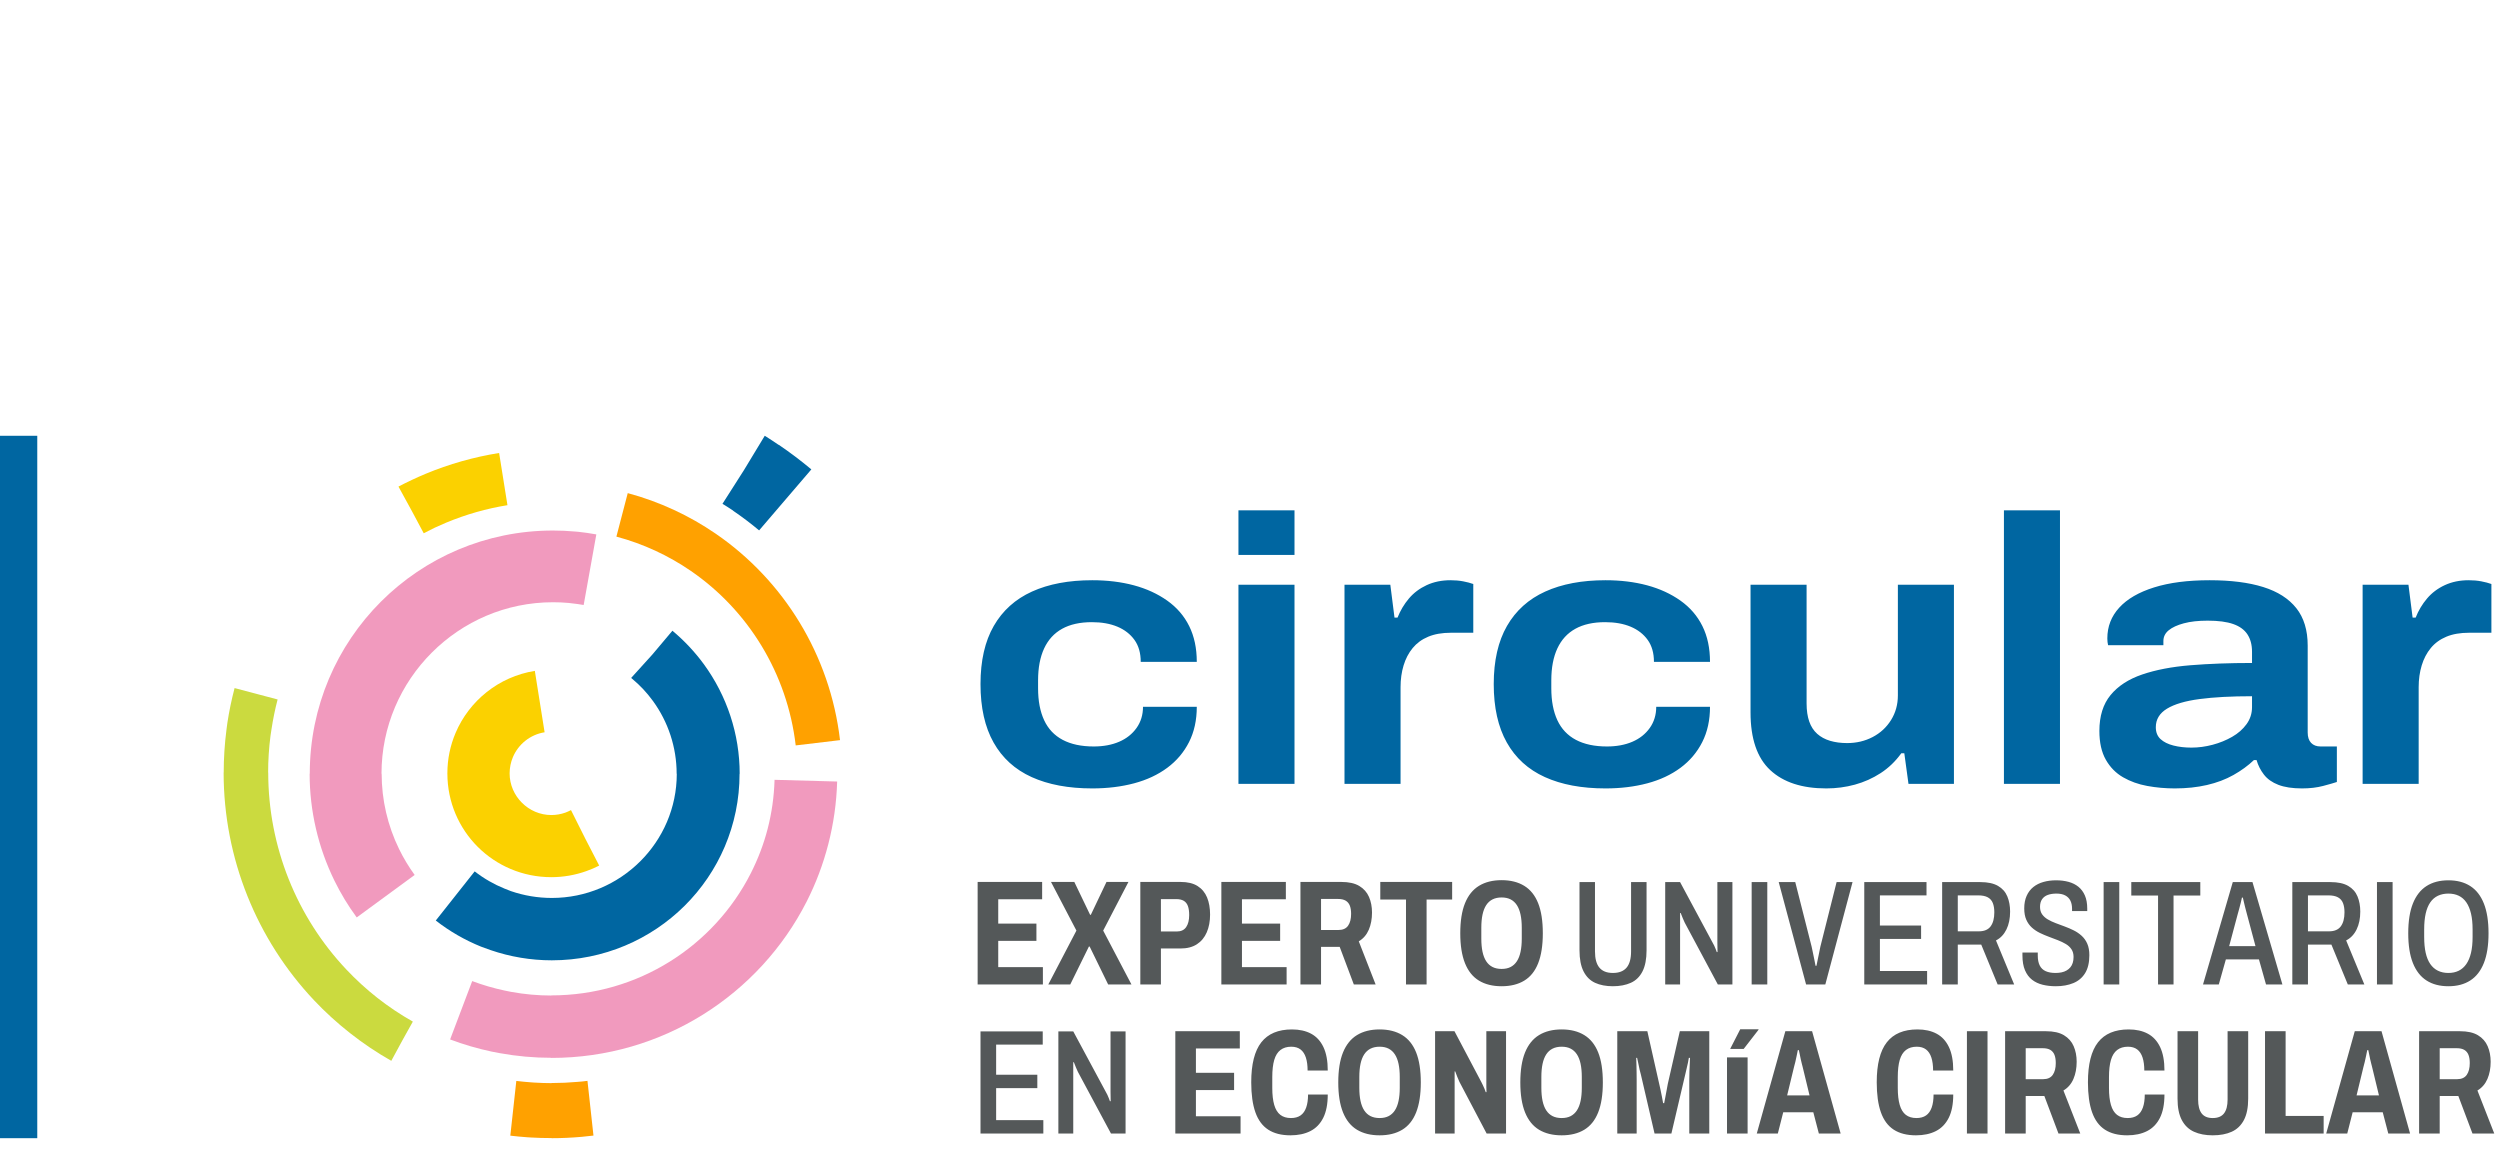 <?xml version="1.0" encoding="UTF-8"?>
<svg width="872px" height="401px" viewBox="0 0 872 401" version="1.1" xmlns="http://www.w3.org/2000/svg" xmlns:xlink="http://www.w3.org/1999/xlink">
    <title>nav-2-POS</title>
    <g id="Page-1" stroke="none" stroke-width="1" fill="none" fill-rule="evenodd">
        <g id="Desktop-HD" transform="translate(-1063, 0)">
            <g id="nav-2-POS" transform="translate(1063, 0)">
                <rect id="Rectangle-Copy" x="0" y="0" width="872" height="401"></rect>
                <g transform="translate(0.222, 151.67)">
                    <polygon id="_44162792" fill="#0066A1" points="12.778 245.33 12.778 0.33 -0.222 0.33 -0.222 245.33"></polygon>
                    <path d="M380.752,123.33 C372.473,123.33 365.426,122.013 359.614,119.375 C353.8,116.739 349.374,112.72 346.337,107.316 C343.297,101.913 341.778,95.126 341.778,86.954 C341.778,78.782 343.321,72.017 346.403,66.66 C349.485,61.299 353.932,57.301 359.744,54.666 C365.559,52.03 372.56,50.713 380.752,50.713 C386.037,50.713 390.881,51.305 395.283,52.49 C399.688,53.677 403.563,55.456 406.91,57.83 C410.257,60.202 412.812,63.165 414.572,66.724 C416.334,70.282 417.216,74.433 417.216,79.179 L397.663,79.179 C397.663,76.104 396.934,73.555 395.482,71.536 C394.027,69.513 392.047,67.977 389.538,66.922 C387.025,65.867 384.054,65.341 380.62,65.341 C376.48,65.341 373.024,66.111 370.249,67.647 C367.475,69.185 365.384,71.47 363.974,74.499 C362.564,77.532 361.859,81.244 361.859,85.637 L361.859,88.406 C361.859,92.797 362.564,96.509 363.974,99.541 C365.384,102.571 367.541,104.858 370.445,106.394 C373.353,107.932 376.965,108.699 381.28,108.699 C384.627,108.699 387.576,108.152 390.131,107.055 C392.686,105.955 394.711,104.35 396.208,102.243 C397.706,100.133 398.456,97.672 398.456,94.862 L417.216,94.862 C417.216,99.517 416.313,103.626 414.505,107.184 C412.7,110.743 410.17,113.73 406.91,116.147 C403.65,118.563 399.797,120.363 395.35,121.55 C390.902,122.735 386.037,123.33 380.752,123.33 L380.752,123.33 Z M431.748,41.883 L431.748,26.33 L451.301,26.33 L451.301,41.883 L431.748,41.883 Z M431.748,121.749 L431.748,52.294 L451.301,52.294 L451.301,121.749 L431.748,121.749 Z M468.739,121.749 L468.739,52.294 L484.725,52.294 L486.178,63.758 L487.235,63.758 C488.205,61.299 489.525,59.081 491.197,57.103 C492.872,55.126 494.942,53.569 497.409,52.424 C499.874,51.282 502.649,50.713 505.731,50.713 C507.316,50.713 508.792,50.843 510.157,51.107 C511.522,51.372 512.688,51.678 513.658,52.03 L513.658,69.032 L505.863,69.032 C502.781,69.032 500.139,69.492 497.937,70.415 C495.734,71.337 493.927,72.654 492.52,74.37 C491.11,76.083 490.055,78.103 489.347,80.432 C488.645,82.758 488.293,85.286 488.293,88.009 L488.293,121.749 L468.739,121.749 L468.739,121.749 Z M559.766,123.33 C551.487,123.33 544.44,122.013 538.628,119.375 C532.814,116.739 528.388,112.72 525.351,107.316 C522.311,101.913 520.792,95.126 520.792,86.954 C520.792,78.782 522.335,72.017 525.417,66.66 C528.499,61.299 532.946,57.302 538.758,54.666 C544.573,52.03 551.574,50.713 559.766,50.713 C565.048,50.713 569.893,51.306 574.297,52.49 C578.702,53.677 582.577,55.456 585.924,57.83 C589.268,60.202 591.826,63.165 593.585,66.724 C595.348,70.282 596.228,74.433 596.228,79.179 L576.674,79.179 C576.674,76.104 575.948,73.556 574.496,71.536 C573.041,69.513 571.061,67.977 568.552,66.922 C566.039,65.867 563.068,65.341 559.634,65.341 C555.494,65.341 552.038,66.111 549.263,67.647 C546.488,69.185 544.397,71.47 542.985,74.499 C541.578,77.532 540.873,81.244 540.873,85.638 L540.873,88.406 C540.873,92.797 541.578,96.509 542.985,99.541 C544.397,102.571 546.555,104.858 549.459,106.394 C552.367,107.932 555.979,108.699 560.293,108.699 C563.641,108.699 566.59,108.152 569.145,107.055 C571.7,105.955 573.725,104.35 575.222,102.243 C576.719,100.133 577.47,97.672 577.47,94.862 L596.228,94.862 C596.228,99.517 595.327,103.626 593.519,107.184 C591.714,110.743 589.183,113.73 585.924,116.147 C582.664,118.563 578.811,120.363 574.363,121.55 C569.916,122.735 565.048,123.33 559.766,123.33 L559.766,123.33 Z M636.787,123.33 C628.332,123.33 621.813,121.199 617.233,116.937 C612.654,112.675 610.364,105.976 610.364,96.839 L610.364,52.294 L629.917,52.294 L629.917,93.675 C629.917,96.136 630.227,98.246 630.842,100.004 C631.46,101.759 632.385,103.187 633.617,104.287 C634.849,105.384 636.347,106.195 638.109,106.724 C639.869,107.25 641.851,107.515 644.053,107.515 C647.313,107.515 650.284,106.811 652.971,105.405 C655.659,104.001 657.795,102.024 659.38,99.475 C660.964,96.926 661.757,94.071 661.757,90.909 L661.757,52.294 L681.31,52.294 L681.31,121.749 L665.457,121.749 L664.002,111.073 L662.947,111.073 C660.919,113.884 658.518,116.192 655.746,117.992 C652.972,119.792 649.977,121.133 646.762,122.013 C643.547,122.891 640.221,123.33 636.787,123.33 L636.787,123.33 Z M698.749,121.749 L698.749,26.33 L718.299,26.33 L718.299,121.749 L698.749,121.749 Z M758.333,123.33 C755.071,123.33 751.88,123.044 748.753,122.473 C745.626,121.902 742.808,120.89 740.299,119.441 C737.789,117.992 735.783,115.948 734.285,113.313 C732.791,110.677 732.041,107.34 732.041,103.298 C732.041,98.114 733.339,93.939 735.939,90.777 C738.536,87.612 742.212,85.22 746.969,83.594 C751.726,81.968 757.339,80.892 763.814,80.366 C770.288,79.84 777.444,79.575 785.283,79.575 L785.283,75.62 C785.283,73.249 784.753,71.25 783.699,69.624 C782.638,67.998 780.99,66.79 778.743,66 C776.498,65.209 773.524,64.815 769.825,64.815 C766.568,64.815 763.793,65.122 761.5,65.738 C759.213,66.351 757.451,67.163 756.218,68.175 C754.986,69.185 754.369,70.436 754.369,71.93 L754.369,73.381 L735.08,73.381 C734.993,73.029 734.924,72.654 734.882,72.26 C734.837,71.866 734.815,71.446 734.815,71.007 C734.815,66.877 736.204,63.298 738.976,60.268 C741.751,57.235 745.803,54.885 751.13,53.217 C756.46,51.546 762.913,50.713 770.485,50.713 C777.884,50.713 784.115,51.501 789.179,53.085 C794.244,54.666 798.097,57.127 800.739,60.464 C803.382,63.803 804.701,68.152 804.701,73.51 L804.701,103.824 C804.701,105.405 805.099,106.613 805.891,107.449 C806.684,108.284 807.786,108.699 809.196,108.699 L814.876,108.699 L814.876,121.09 C813.821,121.439 812.212,121.902 810.055,122.473 C807.895,123.044 805.451,123.33 802.722,123.33 C799.375,123.33 796.624,122.912 794.464,122.077 C792.306,121.241 790.631,120.057 789.444,118.518 C788.254,116.982 787.396,115.29 786.868,113.445 L785.943,113.445 C783.916,115.377 781.539,117.114 778.809,118.65 C776.079,120.189 772.997,121.352 769.56,122.143 C766.125,122.936 762.383,123.33 758.333,123.33 L758.333,123.33 Z M764.145,109.096 C766.61,109.096 769.077,108.765 771.542,108.107 C774.009,107.449 776.275,106.526 778.345,105.339 C780.418,104.152 782.09,102.682 783.367,100.926 C784.645,99.168 785.283,97.191 785.283,94.994 L785.283,91.174 C778.059,91.174 771.961,91.501 766.984,92.16 C762.009,92.818 758.222,93.939 755.622,95.52 C753.025,97.101 751.726,99.256 751.726,101.979 C751.726,103.737 752.275,105.12 753.377,106.132 C754.477,107.139 755.975,107.888 757.87,108.371 C759.762,108.855 761.853,109.096 764.145,109.096 L764.145,109.096 Z M823.86,121.749 L823.86,52.294 L839.846,52.294 L841.298,63.758 L842.356,63.758 C843.323,61.299 844.643,59.081 846.318,57.103 C847.99,55.126 850.062,53.569 852.527,52.424 C854.994,51.282 857.767,50.713 860.849,50.713 C862.436,50.713 863.91,50.843 865.277,51.107 C866.642,51.372 867.808,51.678 868.778,52.03 L868.778,69.032 L860.984,69.032 C857.899,69.032 855.257,69.492 853.057,70.415 C850.855,71.337 849.047,72.654 847.64,74.37 C846.23,76.083 845.173,78.103 844.468,80.432 C843.763,82.758 843.41,85.286 843.41,88.009 L843.41,121.749 L823.86,121.749 L823.86,121.749 Z" id="_41432488" fill="#0066A1" fill-rule="nonzero"></path>
                    <path d="M124.201,168.33 L124.199,168.327 C122.643,166.201 121.242,164.106 120,162.046 C118.684,159.866 117.485,157.665 116.4,155.449 C110.759,143.904 107.778,131.167 107.778,118.201 L107.778,118.201 L107.826,118.201 C107.826,94.735 117.312,73.52 132.645,58.191 C147.978,42.862 169.197,33.38 192.666,33.378 L192.666,33.33 L192.669,33.33 L192.679,33.33 L192.679,33.378 C195.197,33.38 197.718,33.492 200.23,33.718 C201.509,33.832 200.998,33.771 201.477,33.822 C203.46,34.029 205.564,34.332 207.778,34.731 L203.362,59.353 C202.019,59.111 200.539,58.906 198.927,58.736 C197.747,58.614 198.648,58.686 198.071,58.635 C196.285,58.473 194.485,58.393 192.679,58.393 L192.679,58.441 L192.669,58.441 L192.666,58.441 L192.666,58.393 C176.198,58.393 161.253,65.102 150.406,75.947 C139.558,86.792 132.847,101.734 132.847,118.201 L132.895,118.201 L132.895,118.201 C132.895,127.352 134.996,136.334 138.968,144.463 C139.755,146.071 140.595,147.618 141.488,149.098 C142.453,150.699 143.429,152.174 144.41,153.516 L144.413,153.516 L124.201,168.33 L124.201,168.33 Z" id="_42483920" fill="#F19ABE" fill-rule="nonzero"></path>
                    <path d="M206.778,244.418 L206.765,244.42 L204.737,244.635 C203.084,244.806 202.987,244.828 202.703,244.855 C199.186,245.164 195.672,245.33 192.194,245.33 L192.178,245.33 L192.178,245.292 C189.607,245.292 187.209,245.221 184.979,245.088 C184.096,245.034 183.869,245.02 183.783,245.015 C181.728,244.871 179.723,244.681 177.778,244.447 L179.869,225.36 C181.624,225.569 183.339,225.734 185.011,225.851 C185.821,225.908 185.832,225.914 185.991,225.924 C188.22,226.06 190.288,226.128 192.178,226.128 L192.178,226.093 L192.194,226.093 C195.218,226.093 198.224,225.952 201.186,225.691 C202.734,225.552 202.536,225.588 202.933,225.544 C203.037,225.533 203.415,225.485 204.672,225.333 L204.687,225.33 L206.778,244.418 L206.778,244.418 Z" id="_80226848" fill="#FFA100" fill-rule="nonzero"></path>
                    <path d="M136.276,218.33 L136.276,218.327 L136.183,218.298 C131.197,215.473 126.415,212.25 121.869,208.674 C117.351,205.125 113.157,201.293 109.311,197.217 C89.359,176.072 77.778,147.763 77.778,117.794 L77.778,117.789 L77.807,117.789 C77.81,112.796 78.129,107.829 78.763,102.926 C78.953,101.452 79.059,100.649 79.077,100.535 C79.685,96.498 80.528,92.422 81.601,88.33 L96.608,92.303 C95.715,95.703 94.996,99.228 94.448,102.857 C94.243,104.232 94.137,104.921 94.135,104.943 C93.581,109.22 93.302,113.514 93.302,117.789 L93.334,117.789 L93.334,117.794 C93.334,143.731 103.331,168.205 120.552,186.459 C123.937,190.045 127.561,193.366 131.407,196.387 C135.222,199.387 139.353,202.157 143.778,204.664 L140.059,211.341 L136.276,218.33 L136.276,218.33 Z" id="_42856416" fill="#CBDA3F" fill-rule="nonzero"></path>
                    <path d="M266.521,0.33 L266.524,0.332 L266.801,0.495 C267.037,0.643 267.801,1.137 269.118,1.991 C269.496,2.235 270.248,2.742 271.384,3.515 L271.411,3.475 C275.356,6.153 279.16,9.03 282.778,12.055 L264.555,33.33 C261.656,30.904 258.626,28.613 255.508,26.495 L255.508,26.442 C255.284,26.29 254.665,25.885 253.654,25.228 C253.582,25.181 252.949,24.787 251.778,24.059 L259.248,12.344 L266.521,0.33 L266.521,0.33 Z" id="_82385648" fill="#0066A1" fill-rule="nonzero"></path>
                    <path d="M138.778,18.073 L138.783,18.07 L138.857,17.997 C140.174,17.303 141.728,16.533 143.515,15.692 C145.129,14.932 146.711,14.23 148.264,13.582 C156.42,10.191 165.025,7.75 173.873,6.33 L176.778,24.54 C169.481,25.712 162.29,27.764 155.384,30.636 C154.009,31.21 152.691,31.792 151.432,32.385 C150.348,32.894 149.062,33.541 147.572,34.33 L143.47,26.646 L138.778,18.073 L138.778,18.073 Z" id="_43318640" fill="#FBD100" fill-rule="nonzero"></path>
                    <path d="M218.734,20.33 L218.742,20.333 C224.291,21.821 229.664,23.784 234.82,26.17 C239.934,28.537 244.816,31.325 249.426,34.489 C273.101,50.743 289.298,76.774 292.778,106.487 L277.32,108.33 C274.373,83.176 260.701,61.164 240.723,47.449 C236.844,44.786 232.717,42.43 228.371,40.419 C224.064,38.427 219.528,36.776 214.786,35.503 L214.778,35.501 L218.734,20.33 L218.734,20.33 Z" id="_77676736" fill="#FFA100" fill-rule="nonzero"></path>
                    <path d="M291.778,120.926 L291.778,120.957 C291.558,128.448 290.5,135.744 288.694,142.752 C286.875,149.819 284.332,156.516 281.158,162.767 C264.682,195.192 230.897,217.33 192.061,217.33 L192.056,217.33 L192.056,217.288 C185.999,217.288 179.992,216.744 174.111,215.673 C172.793,215.433 171.838,215.251 171.249,215.125 C166.351,214.085 161.514,212.672 156.778,210.889 L164.484,190.531 C168.147,191.911 171.926,193.013 175.787,193.834 C176.9,194.068 177.654,194.224 178.049,194.295 C182.689,195.139 187.378,195.569 192.056,195.569 L192.056,195.524 L192.061,195.524 C222.403,195.524 248.784,178.261 261.632,152.974 C264.159,147.999 266.153,142.779 267.543,137.388 C268.946,131.941 269.771,126.243 269.943,120.361 L269.943,120.33 L291.778,120.926 L291.778,120.926 Z" id="_82422008" fill="#F19ABE" fill-rule="nonzero"></path>
                    <path d="M219.931,84.794 L219.929,84.791 L227.31,76.644 L234.314,68.33 C236.372,70.042 238.33,71.894 240.183,73.867 C242.039,75.849 243.741,77.896 245.278,80.002 C253.322,91.018 257.778,104.378 257.778,118.224 L257.778,118.227 L257.736,118.227 C257.733,136.228 250.415,152.502 238.582,164.258 C226.749,176.015 210.369,183.285 192.25,183.288 L192.25,183.33 L192.247,183.33 L192.245,183.33 L192.245,183.288 C184.921,183.288 177.699,182.062 170.863,179.713 C169.328,179.185 168.225,178.786 167.549,178.511 C161.928,176.236 156.615,173.185 151.778,169.413 L165.345,152.267 C168.549,154.766 172.07,156.787 175.793,158.293 C176.933,158.755 177.667,159.043 177.989,159.154 C182.541,160.718 187.357,161.532 192.245,161.535 L192.245,161.49 L192.247,161.49 L192.25,161.49 L192.25,161.535 C204.245,161.532 215.131,156.674 223.04,148.817 C230.948,140.962 235.838,130.144 235.838,118.227 L235.795,118.227 L235.795,118.224 C235.795,108.993 232.838,100.106 227.502,92.799 C226.438,91.34 225.311,89.975 224.125,88.709 C222.933,87.441 221.636,86.218 220.232,85.05 L219.931,84.794 L219.931,84.794 Z" id="_76750816" fill="#0066A1" fill-rule="nonzero"></path>
                    <path d="M198.947,130.907 L198.95,130.907 L203.94,140.875 L208.778,150.245 C208.116,150.587 207.389,150.932 206.598,151.274 C205.984,151.542 205.227,151.837 204.333,152.158 C200.413,153.561 196.268,154.288 192.087,154.288 L192.087,154.33 L192.087,154.33 L192.087,154.288 C182.034,154.288 172.96,150.245 166.416,143.712 C159.87,137.177 155.823,128.12 155.823,118.084 L155.778,118.084 L155.778,118.081 L155.778,118.076 L155.823,118.076 C155.823,115.57 156.074,113.141 156.553,110.809 C157.033,108.461 157.75,106.182 158.676,103.994 C163.424,92.8 173.672,84.372 186.329,82.33 L189.735,103.747 C184.676,104.563 180.582,107.932 178.684,112.409 C178.317,113.272 178.032,114.186 177.835,115.144 C177.637,116.115 177.531,117.097 177.531,118.076 L177.574,118.076 L177.574,118.081 L177.574,118.084 L177.531,118.084 C177.531,122.056 179.171,125.68 181.824,128.328 C184.476,130.976 188.109,132.615 192.087,132.615 L192.087,132.573 L192.087,132.573 L192.087,132.615 C193.772,132.615 195.438,132.323 197.012,131.76 C197.189,131.697 197.489,131.573 197.914,131.386 C198.167,131.278 198.47,131.131 198.818,130.952 L198.947,130.907 L198.947,130.907 Z" id="_44153088" fill="#FBD100" fill-rule="nonzero"></path>
                    <path d="M850.744,224.748 L856.826,224.748 C858.366,224.748 859.485,224.244 860.182,223.24 C860.882,222.237 861.232,220.869 861.232,219.135 C861.232,217.993 861.083,217.042 860.786,216.28 C860.489,215.516 860.007,214.938 859.344,214.539 C858.679,214.14 857.788,213.943 856.669,213.943 L850.744,213.943 L850.744,224.748 L850.744,224.748 Z M843.56,243.707 L843.56,208.021 L857.822,208.021 C860.444,208.021 862.533,208.488 864.089,209.423 C865.643,210.358 866.772,211.629 867.469,213.242 C868.169,214.852 868.519,216.661 868.519,218.668 C868.519,220.919 868.143,222.92 867.392,224.669 C866.639,226.418 865.478,227.76 863.906,228.695 L869.778,243.707 L862.175,243.707 L857.247,230.618 L850.744,230.618 L850.744,243.707 L843.56,243.707 L843.56,243.707 Z M821.748,230.407 L829.56,230.407 L827.148,220.435 C827.079,220.157 826.984,219.787 826.862,219.319 C826.74,218.852 826.615,218.339 826.493,217.785 C826.371,217.231 826.257,216.677 826.154,216.123 C826.048,215.569 825.942,215.067 825.838,214.618 L825.47,214.618 C825.367,215.172 825.237,215.821 825.078,216.564 C824.921,217.31 824.765,218.027 824.606,218.72 C824.449,219.414 824.301,219.984 824.16,220.435 L821.748,230.407 L821.748,230.407 Z M811.157,243.707 L821.12,208.021 L830.451,208.021 L840.413,243.707 L832.813,243.707 L830.873,236.277 L820.385,236.277 L818.498,243.707 L811.157,243.707 L811.157,243.707 Z M789.817,243.707 L789.817,208.021 L797.001,208.021 L797.001,237.577 L810.267,237.577 L810.267,243.707 L789.817,243.707 L789.817,243.707 Z M771.571,244.33 C769.052,244.33 766.878,243.915 765.041,243.082 C763.207,242.252 761.791,240.895 760.794,239.006 C759.798,237.118 759.302,234.633 759.302,231.553 L759.302,208.021 L766.483,208.021 L766.483,231.862 C766.483,234.011 766.894,235.621 767.716,236.695 C768.538,237.767 769.824,238.305 771.571,238.305 C773.352,238.305 774.664,237.767 775.502,236.695 C776.342,235.621 776.761,234.011 776.761,231.862 L776.761,208.021 L783.945,208.021 L783.945,231.553 C783.945,234.633 783.447,237.118 782.45,239.006 C781.453,240.895 780.038,242.252 778.203,243.082 C776.369,243.915 774.158,244.33 771.571,244.33 L771.571,244.33 Z M741.737,244.33 C738.59,244.33 736.003,243.673 733.975,242.357 C731.949,241.039 730.454,239.014 729.492,236.277 C728.532,233.543 728.05,230.063 728.05,225.838 C728.05,219.534 729.222,214.886 731.565,211.889 C733.906,208.895 737.471,207.396 742.259,207.396 C744.846,207.396 747.068,207.889 748.918,208.877 C750.771,209.864 752.205,211.414 753.218,213.525 C754.233,215.64 754.74,218.374 754.74,221.733 L747.712,221.733 C747.712,219.968 747.513,218.46 747.11,217.215 C746.707,215.968 746.087,215.025 745.249,214.384 C744.409,213.743 743.327,213.423 741.999,213.423 C740.496,213.423 739.245,213.804 738.248,214.565 C737.254,215.327 736.528,216.488 736.074,218.045 C735.618,219.603 735.39,221.596 735.39,224.02 L735.39,227.81 C735.39,230.2 735.618,232.175 736.074,233.733 C736.528,235.293 737.235,236.443 738.198,237.189 C739.157,237.932 740.39,238.305 741.893,238.305 C743.256,238.305 744.374,238.003 745.249,237.396 C746.121,236.79 746.779,235.873 747.216,234.641 C747.651,233.412 747.871,231.897 747.871,230.098 L754.74,230.098 C754.74,233.423 754.215,236.13 753.165,238.226 C752.118,240.322 750.623,241.864 748.682,242.851 C746.744,243.836 744.427,244.33 741.737,244.33 L741.737,244.33 Z M706.344,224.748 L712.425,224.748 C713.963,224.748 715.081,224.243 715.781,223.24 C716.481,222.237 716.831,220.869 716.831,219.135 C716.831,217.993 716.683,217.042 716.386,216.28 C716.089,215.516 715.606,214.938 714.944,214.539 C714.278,214.14 713.387,213.943 712.269,213.943 L706.344,213.943 L706.344,224.748 L706.344,224.748 Z M699.16,243.707 L699.16,208.02 L713.422,208.02 C716.044,208.02 718.133,208.488 719.689,209.423 C721.242,210.358 722.372,211.629 723.069,213.242 C723.769,214.852 724.119,216.661 724.119,218.668 C724.119,220.918 723.742,222.92 722.992,224.669 C722.239,226.418 721.078,227.76 719.503,228.695 L725.378,243.707 L717.775,243.707 L712.847,230.618 L706.344,230.618 L706.344,243.707 L699.16,243.707 L699.16,243.707 Z M685.841,243.707 L685.841,208.02 L693.025,208.02 L693.025,243.707 L685.841,243.707 Z M668.067,244.33 C664.923,244.33 662.335,243.673 660.307,242.357 C658.279,241.039 656.787,239.014 655.824,236.277 C654.862,233.543 654.382,230.063 654.382,225.838 C654.382,219.534 655.554,214.886 657.895,211.889 C660.238,208.895 663.804,207.395 668.591,207.395 C671.179,207.395 673.398,207.889 675.251,208.877 C677.104,209.864 678.538,211.414 679.551,213.525 C680.563,215.64 681.072,218.374 681.072,221.733 L674.045,221.733 C674.045,219.968 673.843,218.46 673.443,217.215 C673.04,215.968 672.419,215.025 671.582,214.384 C670.741,213.743 669.657,213.423 668.329,213.423 C666.826,213.423 665.577,213.804 664.581,214.565 C663.584,215.327 662.86,216.488 662.404,218.045 C661.951,219.603 661.723,221.596 661.723,224.02 L661.723,227.81 C661.723,230.2 661.951,232.175 662.404,233.732 C662.86,235.293 663.568,236.443 664.528,237.189 C665.49,237.932 666.723,238.305 668.226,238.305 C669.588,238.305 670.707,238.003 671.582,237.396 C672.454,236.79 673.109,235.873 673.546,234.641 C673.984,233.412 674.204,231.897 674.204,230.098 L681.072,230.098 C681.072,233.423 680.547,236.13 679.498,238.226 C678.45,240.322 676.955,241.864 675.015,242.851 C673.074,243.836 670.76,244.33 668.067,244.33 L668.067,244.33 Z M623.133,230.407 L630.945,230.407 L628.533,220.435 C628.464,220.157 628.369,219.787 628.244,219.319 C628.122,218.852 628,218.339 627.878,217.785 C627.756,217.231 627.642,216.677 627.539,216.123 C627.433,215.569 627.327,215.067 627.223,214.618 L626.855,214.618 C626.751,215.172 626.619,215.821 626.462,216.564 C626.306,217.31 626.147,218.027 625.991,218.72 C625.834,219.414 625.686,219.984 625.545,220.435 L623.133,230.407 L623.133,230.407 Z M612.542,243.707 L622.505,208.021 L631.836,208.021 L641.798,243.707 L634.195,243.707 L632.257,236.277 L621.77,236.277 L619.883,243.707 L612.542,243.707 L612.542,243.707 Z M603.261,214.187 L606.774,207.33 L613.118,207.33 L613.171,207.485 L607.98,214.187 L603.261,214.187 L603.261,214.187 Z M602.158,243.707 L602.158,217.147 L609.343,217.147 L609.343,243.707 L602.158,243.707 Z M563.884,243.707 L563.884,208.021 L574.371,208.021 L578.512,226.408 C578.652,226.928 578.801,227.587 578.957,228.383 C579.116,229.178 579.281,230.003 579.456,230.851 C579.631,231.7 579.771,232.451 579.874,233.11 L580.243,233.11 C580.346,232.59 580.471,231.96 580.609,231.214 C580.749,230.471 580.898,229.672 581.057,228.824 C581.213,227.976 581.362,227.172 581.502,226.408 L585.696,208.021 L595.974,208.021 L595.974,243.707 L588.999,243.707 L588.999,225.11 C588.999,224.07 589.018,223.033 589.052,221.993 C589.087,220.955 589.129,220.01 589.182,219.162 C589.235,218.313 589.261,217.699 589.261,217.318 L588.843,217.318 C588.806,217.699 588.71,218.237 588.554,218.928 C588.397,219.621 588.23,220.349 588.055,221.11 C587.88,221.872 587.724,222.547 587.583,223.135 L582.759,243.707 L576.887,243.707 L572.115,223.135 C571.975,222.686 571.826,222.114 571.67,221.423 C571.513,220.729 571.365,220.01 571.224,219.267 C571.084,218.521 570.943,217.872 570.805,217.318 L570.49,217.318 C570.524,217.977 570.551,218.765 570.57,219.682 C570.585,220.601 570.604,221.536 570.623,222.487 C570.638,223.44 570.646,224.314 570.646,225.11 L570.646,243.707 L563.884,243.707 L563.884,243.707 Z M544.484,238.305 C545.706,238.305 546.756,238.079 547.628,237.63 C548.503,237.178 549.229,236.514 549.805,235.629 C550.382,234.746 550.809,233.646 551.09,232.33 C551.369,231.014 551.509,229.491 551.509,227.76 L551.509,223.968 C551.509,222.237 551.369,220.711 551.09,219.395 C550.809,218.079 550.382,216.982 549.805,216.097 C549.229,215.214 548.503,214.547 547.628,214.098 C546.756,213.646 545.706,213.423 544.484,213.423 C543.259,213.423 542.202,213.646 541.311,214.098 C540.42,214.547 539.686,215.214 539.108,216.097 C538.533,216.982 538.103,218.079 537.825,219.395 C537.544,220.711 537.406,222.237 537.406,223.968 L537.406,227.76 C537.406,229.491 537.544,231.014 537.825,232.33 C538.103,233.646 538.533,234.746 539.108,235.629 C539.686,236.514 540.42,237.178 541.311,237.63 C542.202,238.079 543.259,238.305 544.484,238.305 Z M544.484,244.33 C541.372,244.33 538.742,243.681 536.592,242.384 C534.442,241.084 532.817,239.067 531.714,236.33 C530.614,233.596 530.066,230.113 530.066,225.89 C530.066,221.63 530.614,218.14 531.714,215.422 C532.817,212.703 534.442,210.686 536.592,209.37 C538.742,208.055 541.372,207.395 544.484,207.395 C547.594,207.395 550.223,208.055 552.373,209.37 C554.523,210.686 556.14,212.703 557.225,215.422 C558.309,218.14 558.85,221.63 558.85,225.89 C558.85,230.113 558.309,233.596 557.225,236.33 C556.14,239.067 554.523,241.084 552.373,242.384 C550.223,243.681 547.594,244.33 544.484,244.33 Z M500.335,243.707 L500.335,208.021 L507.098,208.021 L516.485,225.785 C516.625,226.063 516.789,226.4 516.983,226.799 C517.174,227.198 517.367,227.621 517.558,228.07 C517.752,228.522 517.9,228.918 518.004,229.265 L518.266,229.265 C518.232,228.608 518.213,227.975 518.213,227.369 C518.213,226.765 518.213,226.237 518.213,225.785 L518.213,208.021 L525.084,208.021 L525.084,243.707 L518.319,243.707 L508.829,225.683 C508.619,225.197 508.375,224.624 508.094,223.968 C507.816,223.308 507.569,222.668 507.36,222.045 L507.151,222.045 C507.151,222.599 507.151,223.206 507.151,223.863 C507.151,224.522 507.151,225.129 507.151,225.683 L507.151,243.707 L500.335,243.707 L500.335,243.707 Z M480.986,238.305 C482.21,238.305 483.257,238.079 484.132,237.63 C485.007,237.178 485.731,236.514 486.309,235.629 C486.887,234.746 487.313,233.646 487.592,232.33 C487.873,231.014 488.013,229.491 488.013,227.76 L488.013,223.968 C488.013,222.237 487.873,220.711 487.592,219.395 C487.313,218.079 486.887,216.982 486.309,216.097 C485.731,215.214 485.007,214.547 484.132,214.098 C483.257,213.646 482.21,213.423 480.986,213.423 C479.763,213.423 478.706,213.646 477.815,214.098 C476.924,214.547 476.19,215.214 475.612,216.097 C475.037,216.982 474.607,218.079 474.326,219.395 C474.048,220.711 473.908,222.237 473.908,223.968 L473.908,227.76 C473.908,229.491 474.048,231.014 474.326,232.33 C474.607,233.646 475.037,234.746 475.612,235.629 C476.19,236.514 476.924,237.178 477.815,237.63 C478.706,238.079 479.763,238.305 480.986,238.305 Z M480.986,244.33 C477.876,244.33 475.246,243.681 473.096,242.384 C470.946,241.084 469.321,239.067 468.219,236.33 C467.118,233.596 466.567,230.113 466.567,225.89 C466.567,221.63 467.118,218.14 468.219,215.422 C469.321,212.703 470.946,210.686 473.096,209.37 C475.246,208.055 477.876,207.395 480.986,207.395 C484.098,207.395 486.728,208.055 488.877,209.37 C491.027,210.686 492.645,212.703 493.729,215.422 C494.81,218.14 495.354,221.63 495.354,225.89 C495.354,230.113 494.81,233.596 493.729,236.33 C492.645,239.067 491.027,241.084 488.877,242.384 C486.728,243.681 484.098,244.33 480.986,244.33 Z M449.892,244.33 C446.748,244.33 444.161,243.673 442.133,242.357 C440.105,241.039 438.613,239.014 437.65,236.277 C436.691,233.543 436.208,230.063 436.208,225.838 C436.208,219.534 437.38,214.886 439.721,211.889 C442.064,208.895 445.63,207.396 450.417,207.396 C453.005,207.396 455.224,207.889 457.077,208.877 C458.93,209.864 460.364,211.414 461.376,213.525 C462.389,215.64 462.898,218.374 462.898,221.733 L455.87,221.733 C455.87,219.968 455.672,218.46 455.269,217.215 C454.866,215.968 454.245,215.025 453.408,214.384 C452.567,213.743 451.483,213.423 450.155,213.423 C448.652,213.423 447.403,213.804 446.406,214.565 C445.41,215.327 444.686,216.488 444.23,218.045 C443.777,219.603 443.549,221.596 443.549,224.02 L443.549,227.81 C443.549,230.2 443.777,232.175 444.23,233.732 C444.686,235.293 445.394,236.443 446.356,237.189 C447.316,237.932 448.548,238.305 450.051,238.305 C451.414,238.305 452.533,238.003 453.408,237.396 C454.28,236.79 454.937,235.873 455.372,234.641 C455.809,233.412 456.029,231.897 456.029,230.098 L462.898,230.098 C462.898,233.423 462.373,236.13 461.323,238.226 C460.276,240.322 458.781,241.864 456.841,242.851 C454.9,243.836 452.586,244.33 449.892,244.33 L449.892,244.33 Z M409.73,243.707 L409.73,208.021 L432.224,208.021 L432.224,214.045 L416.914,214.045 L416.914,222.513 L430.23,222.513 L430.23,228.538 L416.914,228.538 L416.914,237.68 L432.486,237.68 L432.486,243.707 L409.73,243.707 L409.73,243.707 Z M368.937,243.707 L368.937,208.073 L374.128,208.073 L385.559,229.318 C385.699,229.525 385.856,229.819 386.031,230.2 C386.206,230.581 386.373,230.972 386.529,231.369 C386.686,231.768 386.818,232.123 386.921,232.435 L387.184,232.435 C387.184,231.847 387.176,231.266 387.157,230.694 C387.142,230.124 387.131,229.63 387.131,229.215 L387.131,208.073 L392.375,208.073 L392.375,243.707 L387.29,243.707 L375.753,222.2 C375.578,221.819 375.353,221.31 375.072,220.669 C374.793,220.028 374.547,219.414 374.337,218.825 L374.128,218.825 C374.128,219.345 374.128,219.915 374.128,220.538 C374.128,221.163 374.128,221.733 374.128,222.253 L374.128,243.707 L368.937,243.707 L368.937,243.707 Z M341.778,243.707 L341.778,208.073 L363.484,208.073 L363.484,212.695 L347.231,212.695 L347.231,223.188 L361.597,223.188 L361.597,227.863 L347.231,227.863 L347.231,239.032 L363.694,239.032 L363.694,243.707 L341.778,243.707 L341.778,243.707 Z" id="_83309056" fill="#545859" fill-rule="nonzero"></path>
                    <path d="M853.776,187.697 C855.139,187.697 856.345,187.439 857.392,186.918 C858.442,186.397 859.325,185.615 860.041,184.576 C860.76,183.534 861.301,182.235 861.667,180.672 C862.035,179.112 862.218,177.272 862.218,175.157 L862.218,172.502 C862.218,170.387 862.035,168.548 861.667,166.985 C861.301,165.425 860.76,164.125 860.041,163.083 C859.325,162.042 858.442,161.271 857.392,160.768 C856.345,160.266 855.139,160.013 853.776,160.013 C852.41,160.013 851.196,160.266 850.13,160.768 C849.064,161.271 848.173,162.042 847.455,163.083 C846.739,164.125 846.206,165.425 845.856,166.985 C845.506,168.548 845.331,170.387 845.331,172.502 L845.331,175.157 C845.331,177.272 845.506,179.112 845.856,180.672 C846.206,182.235 846.739,183.534 847.455,184.576 C848.173,185.615 849.064,186.397 850.13,186.918 C851.196,187.439 852.41,187.697 853.776,187.697 L853.776,187.697 Z M853.776,192.33 C850.769,192.33 848.224,191.662 846.145,190.325 C844.064,188.991 842.483,186.96 841.399,184.237 C840.314,181.514 839.773,178.054 839.773,173.855 C839.773,169.658 840.314,166.196 841.399,163.473 C842.483,160.75 844.064,158.721 846.145,157.385 C848.224,156.051 850.769,155.382 853.776,155.382 C856.783,155.382 859.325,156.051 861.404,157.385 C863.486,158.721 865.068,160.75 866.15,163.473 C867.235,166.196 867.778,169.658 867.778,173.855 C867.778,178.054 867.235,181.514 866.15,184.237 C865.068,186.96 863.486,188.991 861.404,190.325 C859.325,191.662 856.783,192.33 853.776,192.33 Z M828.865,191.704 L828.865,156.006 L834.319,156.006 L834.319,191.704 L828.865,191.704 Z M804.793,173.179 L812.135,173.179 C814.022,173.179 815.396,172.597 816.252,171.437 C817.109,170.274 817.536,168.651 817.536,166.57 C817.536,165.286 817.361,164.202 817.013,163.318 C816.663,162.434 816.077,161.765 815.255,161.315 C814.433,160.863 813.307,160.637 811.872,160.637 L804.793,160.637 L804.793,173.179 L804.793,173.179 Z M799.339,191.704 L799.339,156.006 L812.66,156.006 C815.247,156.006 817.3,156.448 818.822,157.332 C820.344,158.219 821.425,159.439 822.072,161.002 C822.719,162.562 823.043,164.333 823.043,166.309 C823.043,168.703 822.616,170.777 821.759,172.529 C820.903,174.281 819.686,175.554 818.114,176.354 L824.459,191.704 L818.692,191.704 L812.975,177.809 L804.793,177.809 L804.793,191.704 L799.339,191.704 L799.339,191.704 Z M777.313,178.33 L786.49,178.33 L783.501,167.143 C783.433,166.864 783.334,166.501 783.212,166.049 C783.091,165.599 782.961,165.096 782.82,164.541 C782.68,163.986 782.55,163.439 782.428,162.902 C782.303,162.362 782.189,161.87 782.086,161.418 L781.77,161.418 C781.667,161.973 781.518,162.615 781.325,163.344 C781.134,164.073 780.948,164.775 780.773,165.451 C780.598,166.127 780.442,166.69 780.301,167.143 L777.313,178.33 L777.313,178.33 Z M768.189,191.704 L778.572,156.006 L785.442,156.006 L795.879,191.704 L790.162,191.704 L787.696,182.963 L776.16,182.963 L773.694,191.704 L768.189,191.704 L768.189,191.704 Z M752.508,191.704 L752.508,160.689 L743.173,160.689 L743.173,156.006 L767.243,156.006 L767.243,160.689 L757.909,160.689 L757.909,191.704 L752.508,191.704 L752.508,191.704 Z M733.524,191.704 L733.524,156.006 L738.978,156.006 L738.978,191.704 L733.524,191.704 Z M716.846,192.33 C715.202,192.33 713.672,192.156 712.257,191.809 C710.841,191.462 709.61,190.88 708.56,190.065 C707.51,189.252 706.691,188.149 706.095,186.76 C705.501,185.373 705.204,183.64 705.204,181.558 C705.204,181.385 705.204,181.211 705.204,181.037 C705.204,180.864 705.204,180.706 705.204,180.569 L710.554,180.569 C710.554,180.706 710.554,180.872 710.554,181.064 C710.554,181.253 710.554,181.435 710.554,181.608 C710.554,183.032 710.78,184.195 711.236,185.095 C711.689,185.997 712.381,186.657 713.307,187.073 C714.232,187.489 715.377,187.697 716.74,187.697 C717.512,187.697 718.22,187.628 718.867,187.489 C719.514,187.352 720.089,187.134 720.595,186.839 C721.104,186.544 721.539,186.181 721.908,185.747 C722.274,185.313 722.555,184.792 722.746,184.184 C722.939,183.579 723.035,182.892 723.035,182.129 C723.035,181.053 722.791,180.151 722.3,179.425 C721.81,178.696 721.155,178.088 720.333,177.601 C719.514,177.117 718.594,176.675 717.581,176.275 C716.568,175.875 715.518,175.478 714.433,175.078 C713.349,174.678 712.294,174.228 711.262,173.726 C710.231,173.223 709.303,172.597 708.481,171.853 C707.662,171.105 707.015,170.195 706.543,169.119 C706.071,168.046 705.832,166.727 705.832,165.165 C705.832,163.499 706.113,162.042 706.673,160.794 C707.232,159.545 708.009,158.521 709.006,157.724 C710.003,156.927 711.183,156.335 712.546,155.953 C713.908,155.572 715.377,155.382 716.952,155.382 C718.525,155.382 719.975,155.564 721.303,155.927 C722.632,156.293 723.777,156.864 724.74,157.645 C725.699,158.427 726.452,159.439 726.993,160.689 C727.537,161.939 727.807,163.465 727.807,165.27 L727.807,166.101 L722.51,166.101 L722.51,165.322 C722.51,164.175 722.308,163.212 721.908,162.434 C721.505,161.652 720.903,161.055 720.097,160.637 C719.294,160.221 718.281,160.013 717.056,160.013 C715.902,160.013 714.897,160.168 714.041,160.481 C713.185,160.794 712.519,161.297 712.047,161.992 C711.575,162.683 711.339,163.57 711.339,164.644 C711.339,165.685 711.586,166.554 712.074,167.246 C712.564,167.94 713.219,168.53 714.041,169.016 C714.863,169.5 715.78,169.935 716.793,170.316 C717.809,170.698 718.856,171.09 719.94,171.487 C721.025,171.887 722.072,172.337 723.088,172.842 C724.101,173.344 725.029,173.976 725.867,174.739 C726.704,175.504 727.362,176.431 727.834,177.525 C728.306,178.617 728.542,179.943 728.542,181.506 C728.542,184.071 728.051,186.155 727.073,187.749 C726.095,189.346 724.721,190.506 722.955,191.235 C721.189,191.964 719.153,192.33 716.846,192.33 L716.846,192.33 Z M682.653,173.179 L689.995,173.179 C691.883,173.179 693.256,172.597 694.113,171.437 C694.969,170.274 695.396,168.651 695.396,166.57 C695.396,165.286 695.223,164.202 694.874,163.318 C694.524,162.434 693.938,161.765 693.116,161.315 C692.294,160.863 691.167,160.637 689.732,160.637 L682.653,160.637 L682.653,173.179 L682.653,173.179 Z M677.199,191.704 L677.199,156.006 L690.52,156.006 C693.108,156.006 695.163,156.448 696.682,157.332 C698.204,158.219 699.288,159.439 699.933,161.002 C700.579,162.563 700.903,164.333 700.903,166.309 C700.903,168.703 700.476,170.777 699.62,172.529 C698.763,174.281 697.546,175.554 695.974,176.354 L702.319,191.704 L696.552,191.704 L690.835,177.809 L682.653,177.809 L682.653,191.704 L677.199,191.704 L677.199,191.704 Z M650.035,191.704 L650.035,156.006 L671.745,156.006 L671.745,160.637 L655.489,160.637 L655.489,171.15 L669.857,171.15 L669.857,175.833 L655.489,175.833 L655.489,187.02 L671.954,187.02 L671.954,191.704 L650.035,191.704 L650.035,191.704 Z M629.738,191.704 L620.195,156.006 L625.962,156.006 L631.679,178.538 C631.819,179.127 631.968,179.832 632.124,180.645 C632.283,181.461 632.447,182.269 632.622,183.066 C632.797,183.863 632.938,184.576 633.041,185.2 L633.357,185.2 C633.426,184.818 633.532,184.308 633.672,183.666 C633.813,183.024 633.969,182.261 634.144,181.374 C634.319,180.49 634.51,179.546 634.72,178.538 L640.386,156.006 L645.943,156.006 L636.451,191.704 L629.738,191.704 L629.738,191.704 Z M610.756,191.704 L610.756,156.006 L616.21,156.006 L616.21,191.704 L610.756,191.704 Z M580.601,191.704 L580.601,156.006 L585.792,156.006 L597.225,177.291 C597.363,177.499 597.522,177.794 597.697,178.175 C597.87,178.557 598.037,178.946 598.196,179.346 C598.352,179.746 598.482,180.101 598.588,180.411 L598.851,180.411 C598.851,179.822 598.84,179.241 598.824,178.67 C598.806,178.096 598.798,177.601 598.798,177.186 L598.798,156.006 L604.042,156.006 L604.042,191.704 L598.954,191.704 L587.418,170.161 C587.243,169.779 587.015,169.266 586.736,168.627 C586.455,167.985 586.211,167.367 586.002,166.777 L585.792,166.777 C585.792,167.298 585.792,167.872 585.792,168.496 C585.792,169.119 585.792,169.693 585.792,170.214 L585.792,191.704 L580.601,191.704 L580.601,191.704 Z M562.351,192.33 C559.938,192.33 557.867,191.93 556.136,191.133 C554.404,190.336 553.068,189.007 552.124,187.152 C551.18,185.294 550.708,182.84 550.708,179.788 L550.708,156.006 L556.109,156.006 L556.109,180.203 C556.109,182.737 556.624,184.618 557.655,185.85 C558.686,187.081 560.251,187.697 562.351,187.697 C564.482,187.697 566.073,187.081 567.121,185.85 C568.171,184.618 568.696,182.737 568.696,180.203 L568.696,156.006 L574.097,156.006 L574.097,179.788 C574.097,182.84 573.625,185.294 572.681,187.152 C571.737,189.007 570.382,190.336 568.616,191.133 C566.85,191.93 564.761,192.33 562.351,192.33 L562.351,192.33 Z M523.541,186.292 C524.766,186.292 525.814,186.068 526.688,185.615 C527.563,185.166 528.287,184.497 528.865,183.613 C529.441,182.729 529.87,181.627 530.149,180.309 C530.43,178.991 530.57,177.465 530.57,175.728 L530.57,171.929 C530.57,170.195 530.43,168.669 530.149,167.351 C529.87,166.033 529.441,164.93 528.865,164.046 C528.287,163.162 527.563,162.494 526.688,162.042 C525.814,161.592 524.766,161.365 523.541,161.365 C522.319,161.365 521.261,161.592 520.37,162.042 C519.476,162.494 518.742,163.162 518.167,164.046 C517.589,164.93 517.162,166.033 516.881,167.351 C516.602,168.669 516.462,170.195 516.462,171.929 L516.462,175.728 C516.462,177.465 516.602,178.991 516.881,180.309 C517.162,181.627 517.589,182.729 518.167,183.613 C518.742,184.497 519.476,185.166 520.37,185.615 C521.261,186.068 522.319,186.292 523.541,186.292 Z M523.541,192.33 C520.431,192.33 517.798,191.68 515.648,190.378 C513.5,189.078 511.872,187.055 510.772,184.316 C509.671,181.574 509.12,178.088 509.12,173.855 C509.12,169.587 509.671,166.093 510.772,163.37 C511.872,160.647 513.5,158.626 515.648,157.308 C517.798,155.99 520.431,155.33 523.541,155.33 C526.654,155.33 529.284,155.99 531.435,157.308 C533.585,158.626 535.202,160.647 536.287,163.37 C537.369,166.093 537.912,169.587 537.912,173.855 C537.912,178.088 537.369,181.574 536.287,184.316 C535.202,187.055 533.585,189.078 531.435,190.378 C529.284,191.68 526.654,192.33 523.541,192.33 Z M490.188,191.704 L490.188,162.094 L481.221,162.094 L481.221,155.953 L506.288,155.953 L506.288,162.094 L497.371,162.094 L497.371,191.704 L490.188,191.704 L490.188,191.704 Z M460.558,172.71 L466.641,172.71 C468.179,172.71 469.297,172.208 469.997,171.203 C470.697,170.195 471.045,168.824 471.045,167.091 C471.045,165.946 470.899,164.991 470.599,164.228 C470.302,163.465 469.822,162.884 469.157,162.486 C468.494,162.086 467.603,161.886 466.484,161.886 L460.558,161.886 L460.558,172.71 L460.558,172.71 Z M453.373,191.704 L453.373,155.953 L467.638,155.953 C470.26,155.953 472.349,156.422 473.903,157.358 C475.459,158.295 476.586,159.571 477.286,161.184 C477.986,162.797 478.336,164.609 478.336,166.622 C478.336,168.877 477.96,170.882 477.209,172.631 C476.456,174.384 475.295,175.728 473.72,176.665 L479.593,191.704 L471.989,191.704 L467.06,178.591 L460.558,178.591 L460.558,191.704 L453.373,191.704 L453.373,191.704 Z M425.787,191.704 L425.787,155.953 L448.285,155.953 L448.285,161.992 L432.972,161.992 L432.972,170.474 L446.293,170.474 L446.293,176.509 L432.972,176.509 L432.972,185.668 L448.547,185.668 L448.547,191.704 L425.787,191.704 L425.787,191.704 Z M404.705,173.231 L410.265,173.231 C411.734,173.231 412.816,172.718 413.516,171.695 C414.216,170.671 414.566,169.277 414.566,167.506 C414.566,166.222 414.417,165.175 414.12,164.36 C413.823,163.544 413.341,162.936 412.678,162.536 C412.013,162.139 411.138,161.939 410.056,161.939 L404.705,161.939 L404.705,173.231 L404.705,173.231 Z M397.522,191.704 L397.522,155.953 L411.575,155.953 C414.022,155.953 415.998,156.432 417.501,157.385 C419.004,158.34 420.107,159.666 420.805,161.365 C421.505,163.065 421.855,165.062 421.855,167.351 C421.855,169.674 421.47,171.732 420.701,173.518 C419.932,175.304 418.787,176.691 417.265,177.68 C415.746,178.67 413.831,179.164 411.522,179.164 L404.705,179.164 L404.705,191.704 L397.522,191.704 L397.522,191.704 Z M365.426,191.704 L375.234,172.918 L366.37,155.953 L374.5,155.953 L380.004,167.404 L380.267,167.404 L385.721,155.953 L393.378,155.953 L384.567,172.918 L394.428,191.704 L386.299,191.704 L379.848,178.488 L379.585,178.488 L373.084,191.704 L365.426,191.704 L365.426,191.704 Z M340.778,191.704 L340.778,155.953 L363.276,155.953 L363.276,161.992 L347.964,161.992 L347.964,170.474 L361.282,170.474 L361.282,176.509 L347.964,176.509 L347.964,185.668 L363.538,185.668 L363.538,191.704 L340.778,191.704 L340.778,191.704 Z" id="_83309080" fill="#545859" fill-rule="nonzero"></path>
                </g>
            </g>
        </g>
    </g>
</svg>